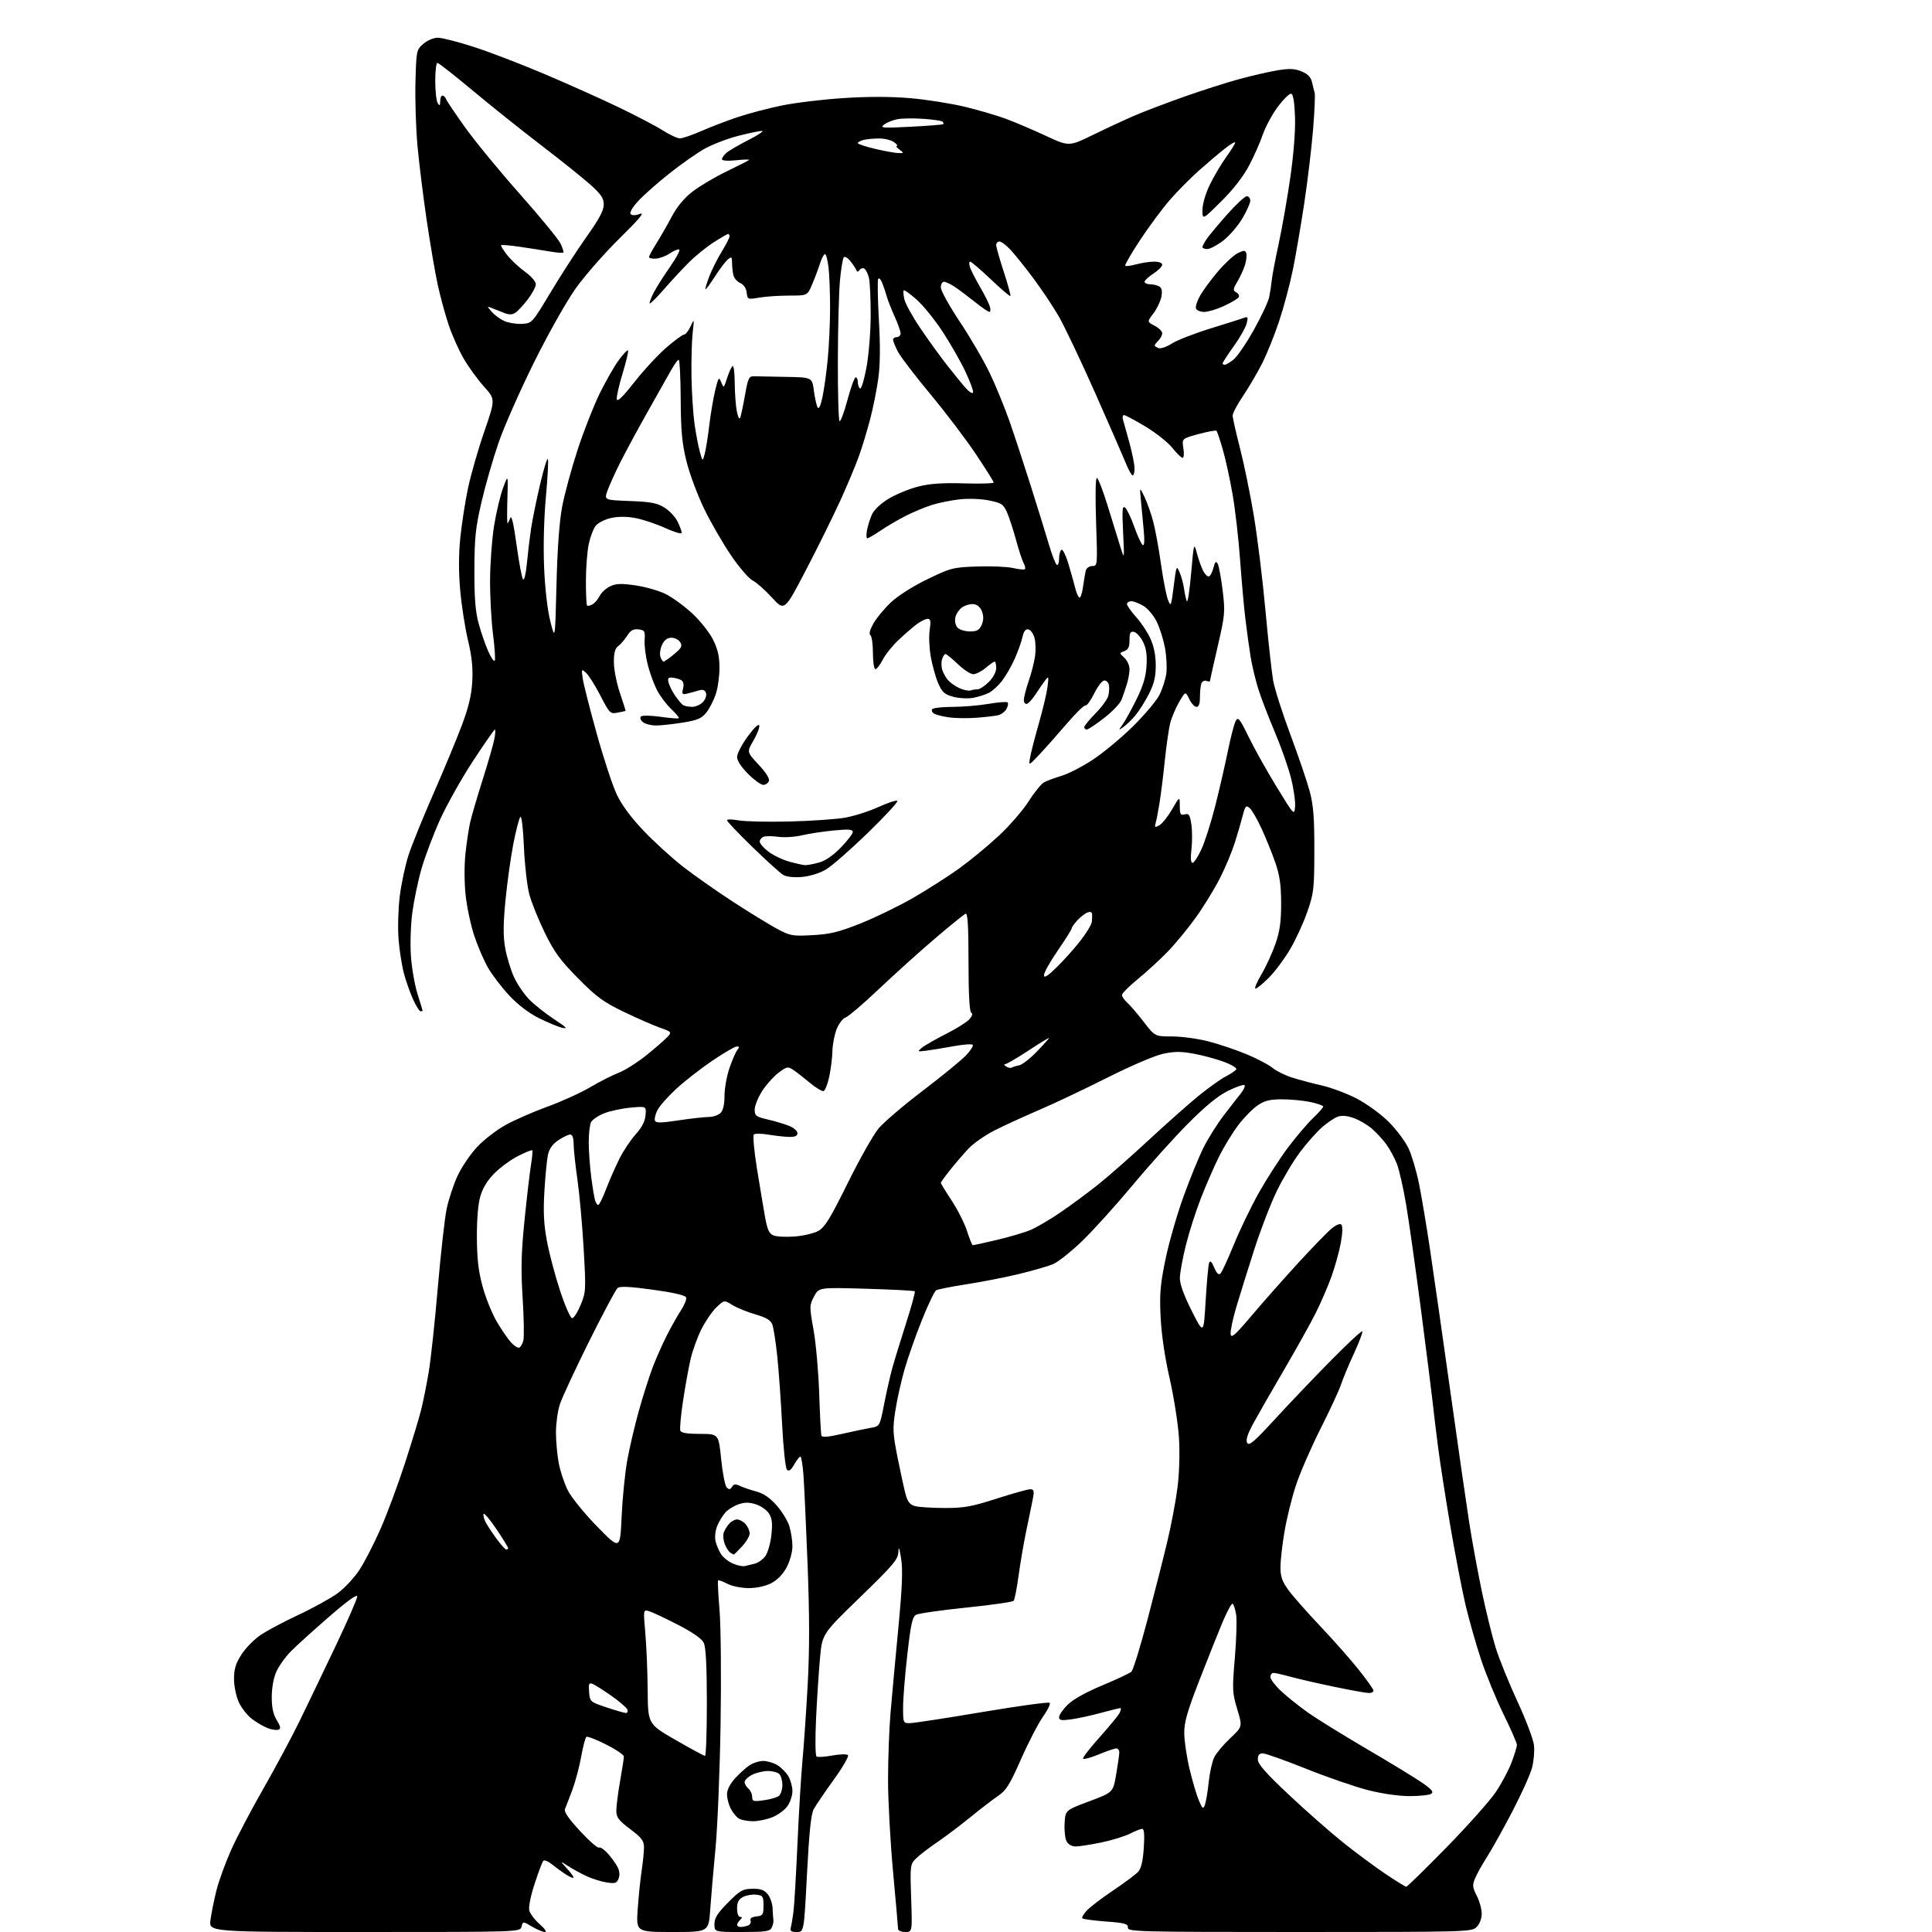 <?xml version="1.0" encoding="UTF-8" standalone="no"?>
<svg 
  version="1.1" 
  xmlns="http://www.w3.org/2000/svg" 
  xmlns:xlink="http://www.w3.org/1999/xlink" 
  xmlns:svg="http://www.w3.org/2000/svg"
  xmlns:rdf="http://www.w3.org/1999/02/22-rdf-syntax-ns#"
  xmlns:cc="http://creativecommons.org/ns#"
  xmlns:dc="http://purl.org/dc/elements/1.1/"
  viewBox="0 0 768 768"
  width="768"
  height="768"
>
<style>svg {background-color: white; }</style>"
<path stroke="none" fill="black" fill-rule="evenodd" d="M144.90,768.00C83.04,768.00 83.04,768.00 83.66,763.25C84.00,760.64 85.07,755.33 86.04,751.46C87.01,747.59 89.67,740.30 91.94,735.25C94.21,730.20 100.01,719.19 104.82,710.79C109.63,702.38 116.08,690.33 119.16,684.00C122.24,677.67 128.64,664.36 133.38,654.40C138.12,644.45 142.00,635.55 142.00,634.63C142.00,633.55 138.05,636.39 130.76,642.73C124.58,648.10 117.77,654.27 115.63,656.43C113.49,658.59 110.91,662.19 109.89,664.43C108.76,666.92 108.04,670.83 108.03,674.50C108.01,678.76 108.59,681.45 110.01,683.78C111.57,686.34 111.72,687.17 110.68,687.57C109.94,687.85 108.03,687.58 106.43,686.97C104.82,686.36 102.00,684.71 100.15,683.30C98.30,681.89 95.94,678.88 94.91,676.62C93.89,674.35 93.03,670.23 93.02,667.45C93.01,663.56 93.67,661.33 95.91,657.81C97.51,655.29 100.88,651.80 103.41,650.06C105.94,648.32 112.79,644.67 118.64,641.93C124.49,639.20 131.53,635.31 134.28,633.29C137.04,631.27 140.97,627.02 143.02,623.84C145.08,620.67 148.82,613.34 151.35,607.57C153.88,601.80 158.19,590.20 160.93,581.79C163.66,573.38 166.57,563.80 167.39,560.50C168.22,557.20 169.57,550.45 170.41,545.50C171.24,540.55 172.87,525.48 174.02,512.00C175.18,498.52 176.76,484.39 177.54,480.59C178.32,476.80 180.29,470.85 181.91,467.37C183.54,463.90 187.01,458.77 189.63,455.97C192.24,453.17 197.29,449.26 200.85,447.27C204.40,445.28 211.92,441.98 217.54,439.94C223.17,437.90 230.86,434.41 234.63,432.18C238.41,429.95 243.53,427.35 246.00,426.41C248.47,425.46 253.45,422.30 257.05,419.39C260.65,416.48 264.39,413.23 265.36,412.16C267.07,410.27 266.98,410.16 262.31,408.51C259.66,407.57 253.22,404.75 248.00,402.24C239.91,398.36 237.21,396.38 229.84,388.94C222.73,381.76 220.37,378.54 216.60,370.85C214.08,365.71 211.29,358.80 210.41,355.50C209.53,352.20 208.57,343.73 208.27,336.69C207.96,329.26 207.36,324.24 206.85,324.75C206.36,325.24 205.10,330.11 204.04,335.57C202.99,341.03 201.58,351.14 200.92,358.04C200.02,367.40 199.99,372.17 200.82,376.87C201.43,380.33 203.01,385.53 204.33,388.42C205.66,391.31 208.44,395.38 210.53,397.46C212.61,399.54 217.05,403.05 220.41,405.25C225.19,408.39 225.86,409.10 223.50,408.56C221.85,408.18 217.64,406.43 214.15,404.68C210.12,402.66 205.81,399.36 202.37,395.66C199.38,392.45 195.60,387.50 193.98,384.66C192.35,381.82 189.90,376.12 188.53,372.00C187.16,367.88 185.62,360.68 185.11,356.00C184.57,351.12 184.53,344.09 185.01,339.50C185.47,335.10 186.32,329.42 186.90,326.87C187.48,324.32 189.73,316.66 191.89,309.85C194.05,303.04 196.14,295.78 196.52,293.73C196.91,291.68 197.00,290.00 196.72,290.00C196.45,290.00 192.52,295.66 187.98,302.58C183.45,309.51 177.57,319.97 174.92,325.83C172.27,331.70 168.97,340.42 167.59,345.22C166.21,350.01 164.56,357.89 163.91,362.72C163.26,367.61 163.01,375.31 163.35,380.09C163.68,384.81 164.86,391.56 165.96,395.09C167.07,398.62 167.98,401.61 167.99,401.75C167.99,401.89 167.63,402.00 167.17,402.00C166.71,402.00 165.38,399.86 164.20,397.25C163.02,394.64 161.39,390.02 160.58,387.00C159.76,383.98 158.80,377.90 158.44,373.50C158.08,369.10 158.29,361.38 158.90,356.35C159.51,351.32 161.10,343.90 162.42,339.85C163.74,335.81 168.19,324.85 172.29,315.50C176.40,306.15 181.45,294.00 183.52,288.50C186.27,281.22 187.41,276.46 187.73,271.00C188.05,265.56 187.58,261.03 186.03,254.50C184.85,249.55 183.46,240.59 182.93,234.58C182.29,227.38 182.31,220.28 182.98,213.77C183.53,208.33 184.90,199.52 186.01,194.19C187.13,188.86 190.04,178.70 192.49,171.61C196.94,158.72 196.94,158.72 192.42,153.70C189.94,150.94 186.33,145.99 184.40,142.69C182.46,139.39 179.75,133.31 178.36,129.18C176.97,125.05 175.00,117.80 173.98,113.08C172.95,108.36 170.99,96.85 169.61,87.50C168.23,78.15 166.59,64.88 165.96,58.00C165.33,51.12 164.97,39.72 165.15,32.66C165.49,20.02 165.54,19.79 168.31,17.41C169.90,16.04 172.39,15.00 174.07,15.00C175.70,15.00 182.09,16.63 188.27,18.63C194.45,20.62 206.93,25.40 216.00,29.24C225.07,33.08 238.35,39.02 245.50,42.44C252.65,45.87 260.73,50.09 263.45,51.83C266.17,53.58 269.24,55.00 270.28,55.00C271.32,55.00 275.17,53.68 278.83,52.08C282.50,50.47 288.98,47.98 293.23,46.56C297.49,45.13 305.36,43.05 310.73,41.95C316.11,40.84 327.22,39.50 335.43,38.98C345.20,38.35 354.35,38.37 361.93,39.03C368.29,39.58 378.02,41.12 383.54,42.45C389.07,43.78 396.56,45.98 400.20,47.35C403.84,48.72 410.90,51.74 415.89,54.06C424.96,58.27 424.96,58.27 434.73,53.50C440.10,50.88 447.54,47.43 451.25,45.84C454.96,44.25 463.68,40.94 470.63,38.47C477.59,36.01 487.48,32.84 492.63,31.44C497.77,30.04 504.68,28.46 507.97,27.93C512.67,27.17 514.72,27.28 517.45,28.41C519.91,29.44 521.11,30.70 521.55,32.68C521.89,34.23 522.36,36.12 522.60,36.87C522.84,37.63 522.56,44.15 521.98,51.37C521.40,58.59 519.81,71.87 518.45,80.87C517.09,89.88 515.04,101.80 513.91,107.37C512.77,112.94 510.33,122.07 508.48,127.66C506.63,133.25 503.54,140.90 501.61,144.66C499.69,148.42 496.29,154.20 494.06,157.50C491.83,160.80 490.00,164.26 490.00,165.18C490.00,166.11 491.31,171.96 492.92,178.18C494.52,184.41 497.00,196.47 498.42,205.00C499.84,213.53 501.92,230.40 503.02,242.50C504.13,254.60 505.51,267.20 506.09,270.50C506.68,273.80 509.76,283.48 512.94,292.00C516.12,300.52 519.58,310.65 520.61,314.50C522.10,320.05 522.49,324.93 522.47,338.00C522.45,353.42 522.26,355.02 519.66,362.50C518.14,366.90 515.04,373.62 512.79,377.42C510.54,381.23 506.76,386.30 504.38,388.67C502.00,391.05 499.61,393.00 499.07,393.00C498.53,393.00 499.61,390.41 501.48,387.25C503.34,384.09 505.86,378.57 507.08,375.00C508.77,370.05 509.29,366.24 509.27,359.00C509.25,351.80 508.70,347.93 506.99,343.00C505.76,339.43 503.31,333.35 501.55,329.50C499.78,325.65 497.62,321.90 496.73,321.18C495.31,320.01 494.99,320.36 494.01,324.18C493.40,326.55 492.00,331.37 490.89,334.89C489.79,338.40 487.16,344.70 485.05,348.89C482.94,353.07 478.65,360.10 475.52,364.50C472.39,368.90 467.27,375.12 464.16,378.32C461.05,381.52 455.69,386.44 452.25,389.25C448.81,392.05 446.00,394.88 446.00,395.52C446.00,396.16 446.95,397.55 448.12,398.60C449.29,399.64 452.24,403.09 454.68,406.25C459.12,412.00 459.12,412.00 465.90,412.00C469.63,412.00 476.09,412.87 480.27,413.94C484.44,415.01 491.29,417.31 495.49,419.06C499.70,420.81 504.34,423.25 505.82,424.47C507.29,425.70 510.75,427.43 513.50,428.31C516.25,429.19 521.60,430.62 525.39,431.48C529.17,432.33 535.47,434.70 539.39,436.74C543.34,438.80 548.96,442.90 552.04,445.97C555.09,449.01 558.64,453.75 559.92,456.50C561.20,459.25 563.07,465.55 564.07,470.50C565.07,475.45 567.04,487.15 568.43,496.50C569.83,505.85 573.47,531.27 576.52,553.00C579.56,574.73 582.95,598.25 584.04,605.27C585.13,612.30 587.39,624.60 589.05,632.60C590.72,640.60 593.24,650.82 594.65,655.30C596.07,659.78 599.94,669.31 603.26,676.47C606.58,683.64 609.51,691.41 609.78,693.75C610.04,696.09 609.69,700.14 609.00,702.75C608.31,705.36 604.81,713.12 601.23,720.00C597.64,726.88 593.13,734.98 591.20,738.00C589.27,741.02 587.11,744.90 586.39,746.62C585.24,749.36 585.32,750.21 587.04,753.58C588.12,755.69 589.00,758.90 589.00,760.71C589.00,762.67 588.19,764.81 587.00,766.00C585.04,767.96 583.67,768.00 516.61,768.00C452.09,768.00 448.23,767.90 448.36,766.25C448.48,764.75 447.23,764.40 439.66,763.83C434.80,763.46 430.56,762.89 430.24,762.57C429.92,762.25 430.74,760.84 432.07,759.43C433.39,758.02 438.14,754.40 442.62,751.39C447.10,748.38 451.54,745.06 452.47,744.03C453.64,742.75 454.33,739.75 454.67,734.58C455.02,729.33 454.83,727.00 454.05,727.00C453.43,727.00 451.23,727.86 449.16,728.92C447.09,729.97 441.95,731.55 437.74,732.42C433.53,733.29 428.96,734.00 427.58,734.00C426.08,734.00 424.63,733.18 423.98,731.97C423.39,730.85 423.03,727.61 423.20,724.77C423.50,719.60 423.50,719.60 432.98,716.05C442.46,712.50 442.46,712.50 443.67,705.50C444.33,701.65 444.90,697.71 444.94,696.75C444.97,695.79 444.44,695.01 443.75,695.02C443.06,695.04 439.91,696.11 436.74,697.42C433.58,698.72 430.79,699.47 430.55,699.08C430.31,698.69 433.22,694.92 437.02,690.69C440.81,686.47 444.40,682.11 445.00,681.01C445.59,679.90 445.75,679.00 445.35,679.00C444.95,679.00 441.45,679.86 437.56,680.91C433.68,681.97 428.36,683.12 425.75,683.48C421.87,684.00 421.00,683.84 421.00,682.59C421.00,681.75 422.51,679.55 424.37,677.70C426.48,675.58 431.58,672.72 438.12,669.99C443.83,667.60 449.06,665.15 449.74,664.54C450.42,663.94 453.29,654.68 456.11,643.97C458.93,633.26 462.51,619.16 464.06,612.63C465.61,606.10 467.43,596.47 468.09,591.23C468.79,585.61 469.03,577.55 468.66,571.60C468.31,566.04 466.65,555.42 464.96,548.00C463.02,539.49 461.69,530.43 461.36,523.50C460.91,514.27 461.23,510.57 463.32,500.50C464.68,493.90 467.92,482.65 470.52,475.50C473.11,468.35 476.70,459.57 478.51,456.00C480.31,452.43 483.85,446.80 486.37,443.50C488.89,440.20 491.95,436.27 493.16,434.77C494.37,433.26 495.07,431.74 494.72,431.38C494.36,431.03 491.46,432.01 488.28,433.56C484.29,435.51 479.39,439.50 472.46,446.44C466.94,451.97 456.99,463.02 450.35,471.00C443.71,478.98 434.66,488.99 430.25,493.26C425.83,497.52 420.59,501.69 418.60,502.52C416.61,503.36 410.54,505.11 405.12,506.42C399.70,507.74 390.32,509.57 384.29,510.50C378.25,511.43 372.77,512.52 372.11,512.93C371.46,513.34 368.93,518.61 366.51,524.66C364.08,530.70 360.98,539.49 359.62,544.18C358.26,548.88 356.59,556.34 355.91,560.77C354.80,568.04 354.89,569.85 356.85,579.66C358.04,585.62 359.48,592.18 360.05,594.24C360.83,597.05 361.77,598.17 363.79,598.71C365.28,599.11 370.55,599.44 375.50,599.45C383.19,599.47 386.20,598.93 396.14,595.74C402.54,593.68 408.56,592.00 409.52,592.00C410.94,592.00 411.15,592.60 410.67,595.25C410.34,597.04 409.20,602.63 408.13,607.68C407.06,612.73 405.62,621.05 404.93,626.18C404.23,631.31 403.34,635.88 402.94,636.34C402.54,636.81 394.08,638.02 384.14,639.04C374.20,640.06 365.24,641.34 364.22,641.88C362.68,642.70 362.09,645.36 360.68,657.69C359.74,665.83 358.99,675.31 358.99,678.75C359.00,684.91 359.04,685.00 361.75,684.97C363.26,684.96 376.20,682.97 390.50,680.56C404.80,678.15 416.84,676.50 417.26,676.90C417.68,677.29 416.48,679.78 414.60,682.42C412.73,685.07 408.80,692.65 405.88,699.28C401.39,709.45 399.97,711.73 396.74,713.91C394.63,715.34 389.67,719.15 385.71,722.38C381.75,725.61 375.81,730.09 372.50,732.34C369.20,734.58 365.43,737.48 364.12,738.79C361.80,741.11 361.76,741.50 362.20,754.58C362.65,768.00 362.65,768.00 359.83,768.00C358.24,768.00 357.00,767.45 356.99,766.75C356.99,766.06 356.09,755.83 355.00,744.00C353.91,732.17 353.01,715.75 353.01,707.50C353.02,699.25 353.45,687.33 353.99,681.00C354.52,674.67 355.91,659.60 357.07,647.50C358.66,630.81 358.93,624.05 358.20,619.50C357.52,615.21 357.21,614.47 357.12,616.89C357.01,619.88 355.26,621.96 341.93,634.89C326.85,649.50 326.85,649.50 325.97,659.00C325.49,664.23 324.78,675.07 324.40,683.10C324.01,691.48 324.10,697.94 324.61,698.26C325.11,698.57 327.93,698.38 330.89,697.84C333.84,697.30 336.63,697.23 337.08,697.68C337.53,698.13 334.98,702.55 331.40,707.50C327.83,712.45 324.25,717.73 323.44,719.22C322.40,721.17 321.63,728.56 320.79,744.97C319.60,768.00 319.60,768.00 316.73,768.00C314.48,768.00 313.97,767.62 314.35,766.25C314.61,765.29 315.09,762.48 315.41,760.00C315.73,757.52 316.45,745.38 317.00,733.00C317.55,720.62 318.44,705.77 318.98,700.00C319.52,694.23 320.45,680.73 321.05,670.00C321.83,655.94 321.82,642.55 321.03,622.00C320.42,606.33 319.68,590.24 319.38,586.25C319.08,582.26 318.53,579.00 318.16,579.01C317.80,579.01 316.69,580.43 315.71,582.16C314.43,584.41 313.60,585.00 312.84,584.24C312.24,583.64 311.39,575.79 310.91,566.33C310.44,557.08 309.57,544.86 308.98,539.19C308.39,533.51 307.50,527.82 307.01,526.52C306.34,524.78 304.63,523.75 300.31,522.50C297.11,521.58 293.01,519.91 291.18,518.79C287.87,516.75 287.87,516.75 284.84,519.63C283.17,521.21 280.50,525.09 278.89,528.25C277.29,531.41 275.32,536.81 274.52,540.25C273.73,543.69 272.37,551.20 271.51,556.95C270.64,562.70 270.16,567.98 270.44,568.70C270.79,569.60 273.18,570.00 278.29,570.00C285.65,570.00 285.65,570.00 286.67,580.04C287.23,585.57 288.23,590.63 288.88,591.28C289.82,592.22 290.28,592.16 290.98,591.04C291.68,589.90 292.37,589.83 294.18,590.69C295.46,591.29 298.38,592.29 300.68,592.91C303.56,593.69 306.08,595.42 308.76,598.46C310.90,600.89 313.18,604.65 313.82,606.81C314.47,608.97 315.00,612.52 315.00,614.71C315.00,616.93 313.99,620.60 312.71,623.02C311.24,625.79 309.06,628.05 306.62,629.32C304.27,630.53 300.85,631.29 297.64,631.29C294.69,631.29 291.02,630.54 289.13,629.57C287.31,628.62 285.65,628.02 285.44,628.22C285.24,628.43 285.50,633.75 286.03,640.05C286.56,646.35 286.74,666.80 286.44,685.50C286.14,704.20 285.22,726.48 284.40,735.00C283.58,743.52 282.64,754.44 282.31,759.25C281.70,768.00 281.70,768.00 267.28,768.00C252.85,768.00 252.85,768.00 253.51,758.75C253.87,753.66 254.58,746.80 255.08,743.50C255.58,740.20 255.99,736.09 255.99,734.37C256.00,731.74 255.12,730.57 250.50,727.09C245.83,723.56 245.00,722.45 245.00,719.72C245.00,717.95 245.68,712.67 246.50,708.00C247.32,703.33 248.00,698.94 248.00,698.26C248.00,697.58 244.83,695.43 240.96,693.48C237.09,691.53 233.56,690.15 233.13,690.42C232.69,690.69 231.76,694.19 231.05,698.21C230.34,702.22 228.75,708.20 227.52,711.50C226.29,714.80 224.97,718.21 224.60,719.08C224.12,720.18 225.93,722.84 230.55,727.83C234.20,731.78 237.60,734.75 238.09,734.44C238.59,734.14 240.13,735.15 241.52,736.69C242.91,738.24 244.66,740.62 245.40,742.00C246.28,743.61 246.46,745.28 245.93,746.70C245.22,748.58 244.57,748.81 241.30,748.32C239.21,748.01 235.70,746.94 233.50,745.95C231.30,744.96 227.93,743.13 226.00,741.89C222.50,739.64 222.50,739.64 225.25,742.62C226.76,744.27 228.00,745.93 228.00,746.33C228.00,746.72 226.76,746.27 225.25,745.32C223.74,744.36 221.20,742.53 219.61,741.24C218.01,739.94 216.38,739.25 215.98,739.69C215.58,740.14 214.02,744.23 212.53,748.80C210.96,753.58 210.05,758.08 210.39,759.43C210.72,760.72 212.58,763.18 214.53,764.89C216.59,766.70 217.45,768.00 216.59,768.00C215.78,768.00 213.49,767.04 211.50,765.87C207.88,763.73 207.88,763.73 207.32,765.87C206.77,768.00 206.77,768.00 144.90,768.00zM294.96,768.00C284.00,768.00 284.00,768.00 284.00,764.87C284.00,762.42 285.17,760.55 289.39,756.31C294.21,751.45 295.23,750.87 299.08,750.82C302.37,750.77 303.81,751.28 305.19,752.99C306.19,754.22 307.06,756.75 307.12,758.61C307.19,760.47 307.34,762.56 307.44,763.25C307.55,763.94 307.25,765.29 306.78,766.25C306.05,767.76 304.42,768.00 294.96,768.00zM294.42,766.00C295.20,766.00 296.52,765.74 297.36,765.42C298.19,765.10 298.64,764.23 298.36,763.49C298.02,762.60 298.79,762.04 300.67,761.82C303.25,761.53 303.50,761.15 303.50,757.50C303.50,753.82 303.26,753.47 300.59,753.17C298.99,752.99 296.62,753.40 295.34,754.09C293.61,755.01 293.00,756.20 293.00,758.67C293.00,760.59 293.51,762.00 294.20,762.00C295.13,762.00 295.13,762.27 294.20,763.20C293.54,763.86 293.00,764.76 293.00,765.20C293.00,765.64 293.64,766.00 294.42,766.00zM559.02,750.00C559.40,750.00 566.65,742.91 575.12,734.25C583.59,725.59 592.40,715.68 594.69,712.24C596.99,708.79 599.80,703.49 600.93,700.45C602.07,697.41 603.00,694.33 603.00,693.61C603.00,692.89 600.60,687.39 597.66,681.40C594.72,675.40 590.68,665.55 588.68,659.50C586.68,653.45 583.92,643.71 582.54,637.86C581.17,632.01 578.48,618.06 576.57,606.86C574.66,595.66 572.43,581.33 571.62,575.00C570.81,568.67 569.86,560.80 569.51,557.50C569.16,554.20 567.09,537.77 564.91,521.00C562.72,504.23 560.04,485.18 558.93,478.68C557.83,472.18 556.19,464.98 555.30,462.68C554.40,460.38 552.54,456.93 551.16,455.00C549.78,453.07 547.14,450.20 545.29,448.62C543.44,447.04 540.16,445.13 537.99,444.39C535.33,443.47 533.27,443.33 531.64,443.95C530.31,444.45 527.54,446.35 525.48,448.15C523.42,449.96 519.54,454.33 516.87,457.87C514.19,461.40 510.01,468.40 507.57,473.41C505.13,478.42 501.12,488.82 498.65,496.51C496.18,504.21 492.97,514.48 491.52,519.34C490.07,524.20 489.02,529.15 489.19,530.34C489.44,532.11 490.95,530.78 497.50,523.03C501.90,517.82 510.12,508.52 515.77,502.36C521.41,496.19 527.44,489.97 529.16,488.52C531.07,486.91 532.65,486.25 533.21,486.81C533.78,487.38 533.70,490.16 533.00,493.99C532.38,497.44 530.71,503.46 529.31,507.38C527.90,511.29 525.06,517.88 522.99,522.00C520.92,526.12 515.27,536.25 510.44,544.50C505.61,552.75 500.13,562.31 498.27,565.73C495.86,570.16 495.14,572.43 495.78,573.58C496.52,574.88 498.63,573.06 507.09,563.84C512.82,557.61 522.80,547.15 529.27,540.60C535.74,534.06 541.26,528.93 541.54,529.21C541.82,529.48 540.30,533.49 538.18,538.11C536.05,542.73 533.73,548.31 533.02,550.51C532.30,552.70 528.65,560.58 524.90,568.00C521.15,575.42 516.76,585.55 515.13,590.50C513.50,595.45 511.46,603.74 510.59,608.93C509.71,614.11 509.00,620.46 509.00,623.03C509.00,626.68 509.69,628.65 512.13,632.02C513.85,634.40 519.56,640.88 524.81,646.42C530.06,651.96 536.98,659.79 540.18,663.82C543.38,667.84 546.00,671.55 546.00,672.07C546.00,672.58 545.16,673.00 544.14,673.00C543.11,673.00 536.93,671.89 530.39,670.53C523.85,669.17 516.02,667.37 513.00,666.54C509.98,665.71 506.94,665.02 506.25,665.01C505.56,665.01 505.00,665.73 505.00,666.62C505.00,667.51 506.86,669.98 509.13,672.12C511.39,674.26 516.14,678.06 519.66,680.58C523.19,683.10 533.90,689.73 543.46,695.33C553.02,700.92 562.98,707.00 565.58,708.84C569.23,711.41 569.99,712.39 568.91,713.08C568.13,713.57 564.30,713.98 560.38,713.98C556.12,713.99 549.48,713.04 543.87,711.62C538.71,710.31 527.62,706.49 519.22,703.12C510.82,699.75 503.06,697.00 501.97,697.00C500.55,697.00 500.00,697.68 500.00,699.42C500.00,701.23 503.15,704.80 512.36,713.46C519.15,719.85 528.85,728.38 533.90,732.42C538.95,736.46 546.52,742.06 550.70,744.88C554.89,747.70 558.63,750.00 559.02,750.00zM299.23,723.97C297.18,723.95 294.71,723.48 293.75,722.92C292.79,722.36 291.32,720.60 290.50,719.00C289.67,717.40 289.00,714.83 289.00,713.27C289.00,711.50 290.18,709.15 292.15,706.97C293.88,705.06 296.47,702.72 297.90,701.76C299.33,700.80 301.78,700.01 303.35,700.01C304.91,700.00 307.44,700.74 308.96,701.64C310.48,702.54 312.46,704.52 313.36,706.04C314.26,707.56 315.00,710.24 315.00,712.00C315.00,713.76 314.11,716.45 313.01,717.98C311.92,719.52 309.21,721.50 306.99,722.39C304.77,723.27 301.28,723.99 299.23,723.97zM478.96,717.50C479.38,716.40 480.06,712.35 480.47,708.50C480.88,704.65 481.88,700.15 482.70,698.50C483.53,696.85 486.39,693.45 489.06,690.94C493.92,686.38 493.92,686.38 491.83,679.44C489.86,672.92 489.80,671.68 490.87,659.00C491.50,651.58 491.73,643.80 491.37,641.73C491.02,639.65 490.40,637.75 489.99,637.50C489.59,637.25 487.80,640.52 486.01,644.77C484.23,649.02 480.06,659.48 476.74,668.00C471.92,680.41 470.73,684.60 470.76,689.00C470.78,692.02 471.73,698.42 472.87,703.22C474.02,708.02 475.68,713.64 476.57,715.72C478.00,719.05 478.28,719.26 478.96,717.50zM303.65,715.63C306.21,715.28 308.91,714.49 309.65,713.88C310.39,713.26 311.00,711.33 311.00,709.58C311.00,707.83 310.46,705.86 309.80,705.20C309.14,704.54 307.09,704.00 305.25,704.00C303.41,704.00 300.57,704.69 298.95,705.53C297.33,706.36 296.00,707.66 296.00,708.40C296.00,709.15 296.68,710.32 297.50,711.00C298.32,711.68 299.00,713.15 299.00,714.26C299.00,716.08 299.45,716.21 303.65,715.63zM280.25,697.98C280.66,697.99 280.99,688.44 280.99,676.75C280.97,661.90 280.60,654.75 279.73,653.00C278.94,651.39 275.28,648.85 269.50,645.87C264.55,643.32 259.42,640.91 258.10,640.50C255.70,639.77 255.70,639.77 256.52,649.13C256.98,654.29 257.40,664.54 257.46,671.92C257.57,685.34 257.57,685.34 268.53,691.65C274.56,695.13 279.84,697.97 280.25,697.98zM248.72,680.93C249.39,680.97 249.69,680.37 249.40,679.60C249.10,678.82 246.24,676.35 243.03,674.10C239.83,671.86 236.45,669.73 235.53,669.37C234.12,668.83 233.91,669.33 234.18,672.62C234.49,676.44 234.61,676.54 241.00,678.68C244.57,679.87 248.05,680.89 248.72,680.93zM296.00,622.55C296.82,622.35 298.62,621.92 300.00,621.59C301.38,621.26 303.29,619.89 304.26,618.55C305.23,617.20 306.30,613.39 306.65,610.08C307.13,605.45 306.91,603.51 305.67,601.63C304.79,600.28 302.48,598.65 300.54,598.01C297.91,597.15 296.13,597.13 293.65,597.95C291.80,598.56 289.40,600.06 288.31,601.28C287.22,602.50 285.75,604.95 285.05,606.73C284.33,608.56 284.07,611.16 284.45,612.73C284.83,614.25 285.81,616.55 286.64,617.83C287.47,619.11 289.58,620.78 291.33,621.53C293.07,622.29 295.18,622.74 296.00,622.55zM291.70,617.98C291.59,617.98 290.97,617.63 290.31,617.21C289.66,616.80 288.66,615.23 288.09,613.74C287.52,612.24 287.34,610.23 287.68,609.26C288.02,608.29 288.98,606.71 289.81,605.75C290.63,604.79 292.07,604.00 293.00,604.00C293.93,604.00 295.43,604.82 296.35,605.83C297.26,606.83 298.00,608.52 298.00,609.58C297.99,610.64 296.62,612.96 294.94,614.75C293.27,616.54 291.81,617.99 291.70,617.98zM201.25,615.96C201.66,615.98 202.00,615.73 202.00,615.41C202.00,615.08 199.88,611.65 197.29,607.79C194.70,603.93 192.42,601.24 192.22,601.83C192.03,602.41 192.42,603.93 193.10,605.19C193.77,606.46 195.72,609.39 197.41,611.71C199.11,614.03 200.84,615.94 201.25,615.96zM247.11,602.82C247.44,595.50 248.45,585.41 249.36,580.42C250.26,575.42 252.34,566.59 253.96,560.79C255.59,554.99 258.01,547.37 259.33,543.86C260.65,540.35 263.19,534.59 264.97,531.05C266.75,527.52 269.34,522.93 270.72,520.84C272.10,518.76 273.01,516.46 272.73,515.74C272.41,514.89 267.72,513.81 259.51,512.68C250.40,511.42 246.43,511.23 245.50,512.00C244.79,512.59 239.69,522.16 234.15,533.28C228.62,544.40 223.39,555.65 222.54,558.28C221.69,560.92 221.00,565.90 221.00,569.35C221.00,572.81 221.49,578.28 222.09,581.53C222.69,584.77 224.32,589.69 225.72,592.46C227.13,595.25 232.33,601.66 237.38,606.82C246.50,616.15 246.50,616.15 247.11,602.82zM334.68,570.00C338.98,569.03 344.13,567.94 346.12,567.59C349.73,566.96 349.73,566.96 351.44,558.23C352.38,553.43 353.83,547.02 354.66,544.00C355.49,540.98 357.96,532.94 360.14,526.13C362.32,519.33 363.90,513.56 363.64,513.31C363.39,513.06 354.70,512.60 344.34,512.30C325.50,511.75 325.50,511.75 323.59,515.38C321.74,518.90 321.73,519.31 323.39,528.62C324.34,533.90 325.35,545.26 325.64,553.86C325.93,562.46 326.32,570.01 326.51,570.64C326.76,571.46 329.06,571.28 334.68,570.00zM206.39,535.70C206.94,535.52 207.68,534.27 208.03,532.93C208.39,531.60 208.26,523.98 207.76,516.00C207.03,504.49 207.19,498.11 208.51,485.02C209.43,475.95 210.58,466.08 211.07,463.08C211.56,460.08 211.79,457.45 211.58,457.24C211.37,457.04 208.86,458.05 206.01,459.49C203.16,460.94 198.93,464.02 196.60,466.34C193.78,469.17 191.90,472.21 190.94,475.53C190.03,478.67 189.53,484.74 189.57,492.00C189.63,500.73 190.20,505.48 191.93,511.73C193.18,516.26 195.77,522.56 197.68,525.73C199.58,528.90 202.10,532.52 203.26,533.77C204.43,535.02 205.84,535.89 206.39,535.70zM479.27,517.00C479.71,509.57 480.33,502.82 480.65,502.00C481.07,500.94 481.67,501.50 482.68,503.89C483.68,506.25 484.44,506.96 485.17,506.23C485.74,505.66 488.13,500.48 490.48,494.72C492.82,488.97 497.29,479.72 500.40,474.17C503.52,468.63 508.69,460.58 511.90,456.29C515.11,452.01 519.60,446.72 521.87,444.55C524.14,442.37 526.00,440.27 526.00,439.88C526.00,439.49 523.73,438.68 520.95,438.08C518.17,437.49 513.10,437.00 509.68,437.00C504.77,437.00 502.72,437.50 499.93,439.40C497.99,440.72 494.55,444.21 492.31,447.15C490.06,450.09 486.63,455.68 484.69,459.56C482.75,463.45 479.50,470.87 477.47,476.06C475.43,481.25 472.70,489.77 471.40,495.00C470.09,500.23 469.02,506.13 469.01,508.11C469.00,510.45 470.67,515.04 473.74,521.11C478.47,530.50 478.47,530.50 479.27,517.00zM227.44,524.00C228.09,524.00 229.61,521.63 230.81,518.74C232.91,513.67 232.96,512.84 232.02,496.49C231.49,487.14 230.37,474.77 229.55,469.00C228.72,463.23 228.03,456.81 228.02,454.75C228.01,452.28 227.54,451.00 226.65,451.00C225.90,451.00 223.78,452.02 221.94,453.26C219.67,454.79 218.33,456.66 217.82,459.01C217.40,460.93 216.77,467.45 216.41,473.50C215.91,481.86 216.16,486.66 217.44,493.50C218.37,498.45 220.73,507.34 222.69,513.25C224.64,519.16 226.78,524.00 227.44,524.00zM386.72,495.00C387.01,495.00 391.36,494.04 396.37,492.86C401.39,491.68 407.40,489.90 409.73,488.90C412.05,487.91 417.23,484.87 421.23,482.16C425.23,479.45 431.92,474.52 436.11,471.21C440.29,467.90 449.45,459.86 456.47,453.34C463.49,446.83 472.44,438.88 476.37,435.68C480.29,432.48 485.16,429.00 487.18,427.94C489.21,426.89 491.13,425.61 491.44,425.09C491.76,424.57 489.57,423.23 486.57,422.11C483.57,420.99 478.18,419.53 474.59,418.87C469.45,417.92 466.84,417.93 462.28,418.91C459.04,419.61 449.27,423.80 440.00,428.47C430.93,433.04 418.70,438.83 412.84,441.33C406.97,443.84 399.09,447.45 395.34,449.36C391.58,451.26 386.89,454.55 384.92,456.66C382.94,458.77 379.68,462.57 377.67,465.10C375.65,467.63 374.00,469.93 374.00,470.20C374.00,470.48 375.96,473.69 378.36,477.34C380.76,480.99 383.50,486.46 384.45,489.49C385.41,492.52 386.43,495.00 386.72,495.00zM315.86,491.53C319.36,491.27 323.63,490.25 325.36,489.28C327.90,487.84 330.12,484.21 337.00,470.27C341.68,460.79 347.20,451.01 349.28,448.54C351.36,446.07 359.23,439.35 366.78,433.61C374.32,427.87 382.04,421.56 383.93,419.60C385.82,417.64 387.04,415.71 386.65,415.32C386.26,414.92 382.69,415.20 378.72,415.94C374.75,416.67 369.93,417.46 368.00,417.69C364.63,418.09 364.57,418.04 366.50,416.47C367.60,415.57 371.88,413.12 376.00,411.03C380.12,408.94 384.32,406.32 385.32,405.21C386.50,403.90 386.76,402.97 386.07,402.54C385.37,402.11 385.00,395.09 385.00,382.36C385.00,368.52 384.68,362.94 383.89,363.20C383.28,363.41 377.80,367.83 371.71,373.04C365.61,378.24 355.56,387.30 349.37,393.16C343.18,399.03 337.23,404.11 336.15,404.45C335.07,404.80 333.47,406.87 332.59,409.06C331.72,411.25 330.96,415.17 330.90,417.77C330.85,420.37 330.29,424.94 329.65,427.93C329.02,430.91 328.00,433.51 327.39,433.71C326.78,433.91 324.30,432.42 321.89,430.40C319.48,428.38 316.49,426.06 315.25,425.25C313.17,423.88 312.71,423.98 309.39,426.51C307.41,428.03 304.49,431.32 302.89,433.83C301.30,436.34 300.00,439.61 300.00,441.10C300.00,443.54 300.51,443.92 305.25,445.03C308.14,445.70 311.96,446.85 313.75,447.58C315.54,448.30 317.00,449.60 317.00,450.45C317.00,451.54 316.05,451.98 313.75,451.94C311.96,451.91 308.25,451.50 305.50,451.04C302.75,450.57 300.13,450.55 299.67,450.98C299.21,451.41 299.77,457.55 300.92,464.63C302.06,471.71 303.51,480.35 304.13,483.83C305.00,488.69 305.75,490.37 307.38,491.08C308.55,491.59 312.36,491.79 315.86,491.53zM237.82,479.00C238.20,479.00 239.59,476.19 240.90,472.75C242.22,469.31 244.59,463.90 246.18,460.72C247.76,457.54 250.68,453.14 252.67,450.94C255.12,448.23 256.39,445.78 256.61,443.33C256.93,439.72 256.93,439.72 250.61,440.31C247.14,440.63 242.42,441.65 240.12,442.57C237.82,443.49 235.50,445.06 234.97,446.05C234.44,447.05 234.01,450.71 234.03,454.18C234.05,457.66 234.50,463.86 235.03,467.96C235.56,472.06 236.25,476.22 236.57,477.21C236.88,478.19 237.44,479.00 237.82,479.00zM269.66,445.37C274.52,444.64 279.93,444.03 281.68,444.02C283.43,444.01 285.56,443.29 286.43,442.43C287.46,441.40 288.00,439.04 288.00,435.59C288.00,432.69 288.90,427.70 289.99,424.52C291.09,421.33 292.50,418.11 293.12,417.36C293.97,416.33 293.92,416.00 292.87,416.00C292.12,415.99 287.71,418.56 283.08,421.70C278.46,424.84 272.02,429.87 268.78,432.87C265.54,435.87 262.20,439.64 261.37,441.25C260.54,442.86 260.07,444.75 260.34,445.44C260.73,446.45 262.57,446.44 269.66,445.37zM402.20,424.38C402.64,424.11 403.97,423.70 405.15,423.47C406.34,423.24 409.49,420.79 412.16,418.03C414.82,415.27 417.00,412.83 417.00,412.62C417.00,412.41 413.32,414.66 408.82,417.62C404.32,420.58 400.16,423.01 399.57,423.02C398.98,423.02 399.15,423.44 399.95,423.95C400.75,424.45 401.76,424.65 402.20,424.38zM420.09,384.46C422.89,381.73 427.12,377.00 429.49,373.95C431.87,370.90 433.90,367.53 434.02,366.45C434.13,365.38 434.18,363.95 434.12,363.28C434.05,362.55 433.31,362.33 432.27,362.73C431.32,363.09 429.52,364.49 428.27,365.84C427.02,367.19 426.00,368.64 426.00,369.07C426.00,369.49 423.52,373.43 420.50,377.82C417.48,382.22 415.00,386.62 415.00,387.62C415.00,388.95 416.34,388.12 420.09,384.46zM323.01,371.74C330.02,371.36 333.41,370.53 342.24,367.01C348.13,364.66 357.57,360.06 363.22,356.78C368.88,353.50 377.00,348.30 381.28,345.23C385.56,342.15 392.61,336.34 396.95,332.31C401.28,328.28 406.66,322.08 408.91,318.53C411.15,314.98 413.92,311.58 415.07,310.96C416.22,310.35 419.31,309.20 421.95,308.42C424.59,307.64 430.13,304.79 434.27,302.09C438.40,299.39 445.60,293.43 450.27,288.84C454.93,284.25 459.71,278.59 460.89,276.25C462.07,273.92 463.30,270.09 463.62,267.75C463.94,265.41 463.70,260.83 463.10,257.57C462.49,254.30 461.04,249.64 459.86,247.22C458.69,244.79 456.33,241.95 454.61,240.91C452.90,239.86 450.71,239.01 449.75,239.00C448.79,239.00 448.00,239.51 448.00,240.13C448.00,240.75 449.63,243.06 451.61,245.26C453.60,247.46 456.17,251.34 457.32,253.88C458.69,256.91 459.42,260.57 459.43,264.50C459.43,269.08 458.79,271.77 456.69,275.89C455.18,278.86 452.77,282.68 451.33,284.39C449.89,286.10 447.77,288.16 446.61,288.97C444.52,290.43 444.51,290.42 446.28,287.97C447.26,286.61 449.72,282.14 451.75,278.03C454.48,272.50 455.52,268.99 455.77,264.53C456.02,260.16 455.61,257.54 454.30,255.00C453.31,253.08 451.71,251.36 450.75,251.18C449.35,250.92 449.00,251.57 449.00,254.46C449.00,257.18 448.50,258.25 446.94,258.83C444.89,259.59 444.89,259.59 446.94,261.45C448.07,262.47 449.00,264.52 449.00,266.01C449.00,267.49 448.51,270.23 447.91,272.10C447.32,273.97 446.38,276.69 445.83,278.15C445.29,279.61 442.17,282.87 438.92,285.40C435.66,287.93 432.55,290.00 432.00,290.00C431.45,290.00 431.00,289.58 431.00,289.06C431.00,288.54 433.01,286.07 435.48,283.58C437.94,281.08 440.23,277.94 440.56,276.60C440.90,275.26 441.02,273.34 440.82,272.33C440.63,271.32 439.80,270.50 438.99,270.50C438.17,270.50 436.38,272.80 435.00,275.61C433.62,278.42 432.05,280.59 431.50,280.43C430.95,280.27 427.57,283.56 424.00,287.74C420.43,291.92 415.56,297.40 413.19,299.92C408.87,304.50 408.87,304.50 409.50,301.00C409.84,299.07 411.41,293.00 412.98,287.50C414.56,282.00 416.10,275.48 416.41,273.00C416.93,268.81 416.87,268.64 415.44,270.50C414.60,271.60 412.92,274.04 411.71,275.92C410.49,277.81 408.94,279.53 408.25,279.76C407.54,279.99 407.00,279.33 407.00,278.24C407.00,277.18 407.87,273.78 408.93,270.69C410.00,267.60 411.13,263.15 411.46,260.79C411.79,258.43 411.68,255.15 411.21,253.50C410.74,251.85 409.64,250.36 408.77,250.19C407.68,249.98 406.96,250.93 406.46,253.19C406.07,255.01 404.70,258.86 403.43,261.74C402.16,264.62 399.90,268.58 398.40,270.55C396.90,272.51 394.51,274.71 393.09,275.43C391.66,276.14 388.82,277.04 386.76,277.41C384.71,277.78 381.19,277.59 378.93,276.98C375.49,276.06 374.54,275.20 372.99,271.69C371.98,269.39 370.65,264.66 370.02,261.20C369.40,257.73 369.19,252.89 369.56,250.45C370.09,246.89 369.93,246.00 368.75,246.00C367.94,246.00 365.97,246.97 364.38,248.16C362.80,249.35 359.55,252.17 357.17,254.41C354.78,256.66 351.96,260.19 350.90,262.25C349.83,264.31 348.52,266.00 347.98,266.00C347.44,266.00 347.00,263.10 347.00,259.56C347.00,256.02 346.54,252.83 345.98,252.49C345.34,252.09 345.80,250.35 347.20,247.85C348.44,245.65 351.60,241.84 354.23,239.38C357.01,236.78 363.07,232.94 368.71,230.22C377.96,225.75 378.85,225.52 388.45,225.18C393.98,224.99 400.39,225.27 402.70,225.80C405.01,226.33 407.13,226.53 407.42,226.25C407.70,225.97 407.45,224.85 406.87,223.76C406.29,222.67 404.94,218.57 403.89,214.64C402.83,210.71 401.23,205.83 400.35,203.79C398.89,200.45 398.20,199.98 393.28,198.96C390.18,198.31 385.18,198.11 381.67,198.48C378.27,198.84 373.25,199.84 370.50,200.71C367.75,201.57 363.02,203.54 360.00,205.08C356.98,206.63 352.48,209.26 350.00,210.94C347.52,212.62 345.17,213.99 344.77,214.00C344.38,214.00 344.32,212.54 344.65,210.75C344.98,208.96 345.88,206.13 346.65,204.45C347.47,202.64 350.17,200.11 353.27,198.24C356.15,196.50 361.39,194.34 364.92,193.44C369.61,192.24 374.51,191.89 383.17,192.15C389.67,192.34 395.00,192.19 395.00,191.80C395.00,191.42 391.80,186.32 387.88,180.46C383.97,174.61 375.84,163.90 369.82,156.66C363.79,149.42 357.99,141.83 356.93,139.79C355.87,137.75 355.00,135.61 355.00,135.04C355.00,134.47 355.68,134.00 356.50,134.00C357.32,134.00 358.00,133.34 358.00,132.53C358.00,131.72 356.93,128.68 355.62,125.78C354.31,122.88 352.93,119.38 352.55,118.00C352.17,116.62 351.38,114.23 350.78,112.68C350.19,111.13 349.43,110.30 349.10,110.84C348.77,111.38 348.89,118.72 349.37,127.16C349.97,137.67 349.89,145.04 349.12,150.57C348.50,155.01 347.06,162.21 345.92,166.56C344.78,170.91 342.82,177.40 341.56,180.98C340.31,184.57 336.91,192.68 334.03,199.00C331.14,205.32 324.97,217.81 320.31,226.74C311.84,242.99 311.84,242.99 306.83,237.51C304.08,234.49 300.64,231.46 299.20,230.76C297.76,230.07 293.96,225.68 290.75,221.00C287.54,216.32 282.72,208.00 280.03,202.50C277.35,197.00 274.14,188.45 272.92,183.50C271.11,176.23 270.67,171.47 270.59,158.75C270.54,150.09 270.18,143.00 269.79,143.00C269.40,143.00 268.02,144.91 266.71,147.25C265.40,149.59 261.16,157.12 257.28,164.00C253.40,170.88 248.55,179.86 246.49,183.96C244.44,188.06 242.18,193.08 241.46,195.10C240.17,198.78 240.17,198.78 250.34,199.16C258.72,199.47 261.15,199.93 264.15,201.78C266.15,203.02 268.51,205.55 269.39,207.42C270.28,209.28 271.00,211.27 271.00,211.84C271.00,212.41 268.03,211.53 264.41,209.89C260.79,208.24 255.44,206.46 252.52,205.92C249.06,205.28 245.71,205.28 242.86,205.92C240.46,206.46 237.75,207.83 236.83,208.96C235.91,210.10 234.66,213.36 234.05,216.21C233.44,219.07 232.92,225.64 232.91,230.81C232.89,235.98 233.10,240.43 233.37,240.70C233.63,240.97 234.59,240.77 235.50,240.26C236.41,239.75 237.69,238.25 238.35,236.92C239.02,235.59 240.89,233.86 242.51,233.08C244.88,231.95 246.88,231.87 252.60,232.70C256.52,233.26 261.90,234.80 264.56,236.11C267.21,237.43 271.97,240.88 275.13,243.80C278.29,246.71 282.02,251.41 283.43,254.24C285.35,258.09 286.00,260.95 286.00,265.52C286.00,268.89 285.32,273.64 284.49,276.07C283.66,278.51 281.97,281.76 280.74,283.29C278.91,285.58 277.22,286.30 271.50,287.23C267.65,287.85 262.86,288.38 260.85,288.39C258.84,288.40 256.46,287.80 255.56,287.05C254.64,286.28 254.29,285.31 254.78,284.82C255.26,284.34 258.66,284.39 262.53,284.93C266.32,285.47 269.61,285.73 269.83,285.50C270.06,285.28 268.67,283.61 266.76,281.80C264.85,279.98 262.31,276.59 261.12,274.25C259.93,271.91 258.29,267.40 257.48,264.23C256.67,261.06 256.12,256.68 256.25,254.49C256.48,250.83 256.28,250.47 253.81,250.19C251.77,249.95 250.69,250.56 249.33,252.69C248.34,254.24 246.74,256.09 245.77,256.81C244.46,257.77 244.01,259.48 244.03,263.31C244.04,266.16 245.13,271.65 246.44,275.50C247.75,279.35 248.75,282.55 248.66,282.61C248.57,282.66 247.14,282.97 245.48,283.29C242.57,283.84 242.31,283.58 238.69,276.55C236.62,272.54 234.07,268.47 233.01,267.51C231.14,265.82 231.10,265.87 231.63,269.64C231.92,271.76 234.42,281.60 237.17,291.50C239.92,301.40 243.53,312.37 245.20,315.88C247.17,320.03 250.89,325.05 255.86,330.26C260.06,334.66 267.10,341.08 271.50,344.51C275.90,347.94 284.90,354.26 291.50,358.55C298.10,362.83 305.98,367.66 309.00,369.28C314.14,372.01 315.06,372.18 323.01,371.74zM318.80,348.60C315.50,348.88 312.69,348.57 311.34,347.78C310.15,347.08 304.64,342.09 299.09,336.70C293.54,331.31 289.00,326.53 289.00,326.08C289.00,325.63 291.02,325.64 293.49,326.10C295.95,326.56 305.07,326.77 313.74,326.56C322.41,326.35 332.43,325.66 336.00,325.03C339.57,324.39 345.54,322.48 349.26,320.78C352.98,319.08 356.33,318.00 356.70,318.37C357.07,318.74 351.78,324.48 344.94,331.12C338.10,337.75 330.61,344.30 328.30,345.66C325.81,347.12 321.93,348.32 318.80,348.60zM320.00,343.91C320.82,343.95 323.30,343.50 325.50,342.89C328.10,342.18 331.16,340.09 334.25,336.90C336.86,334.21 339.00,331.42 339.00,330.71C339.00,329.69 337.34,329.56 331.37,330.13C327.17,330.54 321.50,331.40 318.77,332.05C316.04,332.71 311.84,332.98 309.43,332.65C307.02,332.31 304.36,332.31 303.52,332.63C302.69,332.95 302.00,333.82 302.00,334.56C302.00,335.29 303.56,337.09 305.47,338.55C307.38,340.00 311.09,341.78 313.72,342.51C316.35,343.23 319.18,343.86 320.00,343.91zM474.05,343.00C474.63,343.00 476.24,340.54 477.62,337.52C479.00,334.51 481.45,326.79 483.08,320.36C484.70,313.93 486.95,304.17 488.07,298.67C489.19,293.17 490.59,287.76 491.19,286.64C492.16,284.83 492.73,285.51 496.42,293.05C498.69,297.70 503.69,306.62 507.53,312.89C514.43,324.16 514.50,324.24 514.81,320.60C514.98,318.58 514.25,313.46 513.17,309.22C512.10,304.97 509.21,296.77 506.76,291.00C504.30,285.23 501.36,277.57 500.23,274.00C499.10,270.43 497.70,264.57 497.12,261.00C496.55,257.43 495.62,250.68 495.05,246.00C494.49,241.32 493.55,230.75 492.95,222.50C492.36,214.25 491.02,202.55 489.97,196.50C488.92,190.45 487.16,182.40 486.06,178.62C484.96,174.83 483.84,171.51 483.58,171.24C483.31,170.97 480.10,171.56 476.44,172.55C469.80,174.35 469.80,174.35 470.41,178.18C470.75,180.30 470.61,182.00 470.10,182.00C469.59,182.00 467.77,180.23 466.05,178.06C464.34,175.90 459.52,172.07 455.34,169.56C451.16,167.05 447.32,165.00 446.81,165.00C446.29,165.00 446.10,165.79 446.39,166.75C446.68,167.71 447.83,171.87 448.96,175.98C450.08,180.09 451.00,184.71 451.00,186.23C451.00,187.75 450.66,189.00 450.25,189.00C449.84,188.99 448.64,186.86 447.59,184.25C446.53,181.64 441.00,168.97 435.30,156.11C429.59,143.24 423.06,129.52 420.79,125.61C418.52,121.70 413.97,114.90 410.68,110.50C407.39,106.10 403.33,101.04 401.65,99.25C399.98,97.46 398.02,96.00 397.30,96.00C396.59,96.00 396.00,96.63 396.00,97.41C396.00,98.19 397.36,102.98 399.02,108.06C400.68,113.14 401.86,117.47 401.65,117.68C401.44,117.90 397.94,114.91 393.88,111.05C389.82,107.19 386.13,104.03 385.68,104.02C385.23,104.01 385.17,104.96 385.54,106.13C385.92,107.31 387.69,110.80 389.48,113.88C391.28,116.97 393.06,120.51 393.44,121.75C393.82,122.99 393.77,124.00 393.32,123.99C392.87,123.99 390.25,122.20 387.50,120.00C384.75,117.81 381.15,115.11 379.50,114.01C377.85,112.91 375.94,112.01 375.25,112.00C374.56,112.00 374.00,113.03 374.00,114.29C374.00,115.55 377.43,121.74 381.63,128.04C385.83,134.34 391.18,143.55 393.53,148.50C395.88,153.45 399.38,162.00 401.31,167.50C403.23,173.00 407.08,184.70 409.86,193.50C412.64,202.30 415.87,212.76 417.05,216.75C418.23,220.74 419.60,224.25 420.10,224.56C420.59,224.87 421.00,223.77 421.00,222.12C421.00,220.47 421.43,218.85 421.95,218.53C422.47,218.21 423.80,220.99 424.89,224.72C425.99,228.45 427.19,232.74 427.55,234.26C427.92,235.78 428.59,237.25 429.05,237.53C429.50,237.81 430.16,235.89 430.52,233.27C430.88,230.65 431.39,227.71 431.65,226.75C431.92,225.79 433.07,225.00 434.22,225.00C436.28,225.00 436.30,224.77 435.71,207.50C435.36,197.27 435.48,190.00 436.01,190.00C436.51,190.00 438.47,195.06 440.37,201.25C442.26,207.44 444.52,214.75 445.40,217.50C446.98,222.50 446.98,222.50 446.45,211.59C446.01,202.54 446.14,200.88 447.26,201.80C448.00,202.41 449.64,205.86 450.91,209.47C452.19,213.07 453.69,216.31 454.25,216.65C454.92,217.07 455.04,214.97 454.61,210.39C454.25,206.60 453.75,201.25 453.49,198.50C453.03,193.50 453.03,193.50 454.99,197.61C456.07,199.87 457.63,204.33 458.47,207.53C459.30,210.74 460.69,218.34 461.54,224.43C462.40,230.52 463.65,236.85 464.30,238.50C465.44,241.34 465.56,241.05 466.57,233.00C467.60,224.85 467.70,224.62 468.91,227.50C469.61,229.15 470.40,232.07 470.67,234.00C470.95,235.93 471.44,238.18 471.78,239.00C472.11,239.82 472.88,234.88 473.48,228.00C474.58,215.60 474.60,215.54 475.80,220.00C476.47,222.47 477.57,225.58 478.26,226.90C478.94,228.22 479.95,229.23 480.50,229.15C481.05,229.07 481.88,227.56 482.34,225.78C482.99,223.24 483.36,222.89 484.05,224.12C484.53,224.98 485.41,229.73 486.02,234.69C487.06,243.24 486.96,244.37 484.06,256.92C482.37,264.19 481.00,270.38 481.00,270.68C481.00,270.97 480.36,270.97 479.58,270.67C478.80,270.37 477.90,270.81 477.58,271.64C477.26,272.48 477.00,274.93 477.00,277.08C477.00,279.74 476.56,281.00 475.62,281.00C474.87,281.00 473.57,279.60 472.74,277.88C471.23,274.76 471.23,274.76 468.69,279.13C467.30,281.53 465.71,285.30 465.16,287.50C464.61,289.70 463.64,296.45 463.01,302.50C462.39,308.55 461.43,316.20 460.88,319.50C460.34,322.80 459.65,326.33 459.35,327.34C458.89,328.90 459.10,329.02 460.82,328.10C461.92,327.51 464.20,324.66 465.89,321.76C468.96,316.50 468.96,316.50 468.98,320.37C469.00,323.71 469.27,324.16 470.95,323.72C472.62,323.29 473.01,323.88 473.58,327.70C473.95,330.16 473.97,334.61 473.62,337.59C473.20,341.15 473.35,343.00 474.05,343.00zM303.40,312.00C302.49,312.00 299.77,310.03 297.37,307.63C294.65,304.91 293.00,302.36 293.00,300.88C293.01,299.57 294.92,295.90 297.25,292.72C299.84,289.21 301.62,287.53 301.82,288.43C301.99,289.25 300.94,291.95 299.49,294.42C296.85,298.93 296.85,298.93 301.54,303.94C304.49,307.09 306.01,309.52 305.65,310.48C305.33,311.31 304.31,312.00 303.40,312.00zM388.00,285.33C384.43,285.60 379.48,285.51 377.00,285.13C374.52,284.76 371.93,284.09 371.23,283.65C370.54,283.22 370.23,282.44 370.54,281.93C370.86,281.42 374.46,281.00 378.54,281.00C382.62,281.00 389.11,280.46 392.95,279.80C396.79,279.14 400.21,278.88 400.55,279.22C400.89,279.55 400.69,280.72 400.11,281.80C399.53,282.88 398.03,284.01 396.78,284.31C395.52,284.61 391.57,285.07 388.00,285.33zM275.10,280.98C276.52,280.99 278.49,280.12 279.47,279.04C280.49,277.91 280.97,276.37 280.61,275.42C280.16,274.24 279.34,273.97 277.74,274.47C276.51,274.85 274.46,275.41 273.20,275.71C271.16,276.19 270.97,275.97 271.53,273.74C271.93,272.16 271.68,270.92 270.87,270.42C270.16,269.98 268.60,269.52 267.41,269.39C265.63,269.20 265.33,269.56 265.77,271.33C266.06,272.52 267.23,274.85 268.35,276.50C269.48,278.15 270.88,279.83 271.45,280.23C272.03,280.64 273.67,280.98 275.10,280.98zM385.83,274.46C386.56,274.21 387.84,274.00 388.66,274.00C389.48,274.00 391.47,272.68 393.08,271.08C394.80,269.36 396.00,267.09 396.00,265.58C396.00,264.16 395.73,263.00 395.39,263.00C395.06,263.00 393.45,264.12 391.82,265.50C390.18,266.88 387.96,268.00 386.88,268.00C385.81,268.00 383.05,266.20 380.76,264.00C378.47,261.80 376.27,260.00 375.87,260.00C375.46,260.00 374.85,260.90 374.50,262.00C374.15,263.10 374.17,265.01 374.55,266.25C374.93,267.49 375.97,269.35 376.87,270.39C377.77,271.42 379.85,272.87 381.50,273.60C383.15,274.33 385.10,274.72 385.83,274.46zM196.64,262.69C196.98,262.35 196.69,257.67 196.00,252.29C195.31,246.90 194.77,237.08 194.81,230.46C194.85,223.84 195.57,214.17 196.41,208.96C197.25,203.76 198.85,197.03 199.96,194.00C201.99,188.50 201.99,188.50 201.70,198.25C201.54,203.61 201.56,208.00 201.74,208.00C201.92,208.00 202.41,207.07 202.83,205.94C203.34,204.56 204.17,208.10 205.35,216.69C206.32,223.74 207.49,229.88 207.94,230.34C208.40,230.80 209.09,227.88 209.46,223.84C209.84,219.80 210.59,213.60 211.12,210.05C211.66,206.51 213.25,198.71 214.65,192.73C216.05,186.76 217.45,182.12 217.76,182.43C218.07,182.74 217.74,189.44 217.02,197.31C216.22,206.03 215.94,217.09 216.29,225.57C216.65,234.02 217.62,242.45 218.77,247.00C220.66,254.50 220.66,254.50 221.21,232.50C221.56,218.25 222.35,207.33 223.45,201.50C224.38,196.55 227.13,186.40 229.56,178.94C231.99,171.49 235.96,161.36 238.37,156.44C240.79,151.53 244.20,145.55 245.96,143.16C247.71,140.77 249.37,139.03 249.64,139.30C249.91,139.57 248.94,143.68 247.50,148.42C246.05,153.17 245.01,157.81 245.19,158.73C245.41,159.87 247.67,157.65 252.13,151.96C255.76,147.31 261.46,141.14 264.79,138.25C268.12,135.36 271.33,133.00 271.92,133.00C272.51,133.00 273.67,131.54 274.49,129.75C275.97,126.55 275.98,126.60 275.33,132.50C274.97,135.80 274.77,143.68 274.88,150.00C275.00,156.32 275.54,164.65 276.08,168.50C276.62,172.35 277.56,177.30 278.17,179.50C279.28,183.50 279.28,183.50 280.11,180.55C280.56,178.93 281.39,173.75 281.95,169.05C282.51,164.35 283.59,158.03 284.34,155.00C285.61,149.90 285.78,149.68 286.70,151.96C287.68,154.38 287.73,154.35 288.97,150.46C289.67,148.28 290.64,146.07 291.12,145.55C291.63,145.00 292.02,147.71 292.06,152.05C292.09,156.15 292.47,161.30 292.90,163.50C293.37,165.86 293.93,166.88 294.26,166.00C294.57,165.18 295.43,161.12 296.16,157.00C297.37,150.25 297.72,149.51 299.75,149.57C300.99,149.61 306.68,149.72 312.41,149.82C322.81,150.00 322.81,150.00 323.52,155.25C323.91,158.14 324.57,161.14 324.99,161.91C325.50,162.84 326.17,161.45 326.93,157.91C327.57,154.94 328.51,148.22 329.02,143.00C329.53,137.78 329.96,128.55 329.97,122.50C329.97,116.45 329.70,109.14 329.35,106.25C329.01,103.36 328.37,101.00 327.94,101.00C327.51,101.00 326.62,102.69 325.96,104.75C325.30,106.81 323.91,110.53 322.86,113.00C320.97,117.50 320.97,117.50 313.74,117.50C309.76,117.50 304.39,117.86 301.82,118.30C297.22,119.09 297.14,119.06 296.82,116.30C296.62,114.58 295.66,113.13 294.31,112.54C293.11,112.01 291.88,110.66 291.58,109.54C291.27,108.42 291.02,106.21 291.01,104.63C291.00,102.07 290.82,101.90 289.33,103.13C288.42,103.88 286.15,106.86 284.30,109.75C282.45,112.64 280.73,115.00 280.47,115.00C280.22,115.00 280.86,112.77 281.89,110.04C282.93,107.32 285.18,102.81 286.89,100.03C288.60,97.25 290.00,94.53 290.00,93.98C290.00,93.44 289.75,93.00 289.45,93.00C289.15,93.00 286.56,94.50 283.70,96.33C280.84,98.16 276.36,101.79 273.75,104.41C271.14,107.02 266.68,111.83 263.84,115.09C261.01,118.35 258.50,120.83 258.27,120.61C258.05,120.38 258.76,118.46 259.85,116.35C260.94,114.23 263.89,109.58 266.40,106.00C268.90,102.42 270.52,99.35 269.99,99.17C269.46,98.99 267.79,99.69 266.26,100.73C264.74,101.77 262.26,102.70 260.75,102.80C259.24,102.90 258.00,102.62 258.00,102.18C258.00,101.75 259.27,99.39 260.81,96.95C262.36,94.50 265.12,89.70 266.94,86.27C269.17,82.07 271.92,78.76 275.38,76.10C278.19,73.93 284.27,70.34 288.89,68.11C293.50,65.88 297.49,63.85 297.74,63.59C298.00,63.33 295.69,63.38 292.61,63.70C289.20,64.05 287.00,63.89 287.00,63.29C287.00,62.75 287.79,61.62 288.75,60.77C289.71,59.92 293.65,57.62 297.50,55.66C301.35,53.70 303.78,52.08 302.91,52.05C302.04,52.02 297.79,52.90 293.48,54.00C289.17,55.11 283.14,57.42 280.07,59.14C277.01,60.86 270.62,65.35 265.88,69.12C261.14,72.89 255.58,77.82 253.54,80.09C251.24,82.63 250.17,84.57 250.74,85.14C251.32,85.72 252.75,85.66 254.49,85.00C256.44,84.26 253.93,87.25 246.32,94.72C240.28,100.65 232.40,109.65 228.80,114.72C225.12,119.91 217.85,132.83 212.20,144.22C206.67,155.38 200.35,169.69 198.17,176.04C195.98,182.38 192.94,192.96 191.41,199.54C189.04,209.73 188.62,213.72 188.58,226.50C188.55,237.78 188.97,243.08 190.28,247.89C191.24,251.40 192.93,256.31 194.03,258.79C195.13,261.28 196.30,263.03 196.64,262.69zM263.82,262.97C264.19,262.96 266.07,261.63 268.00,260.02C270.93,257.58 271.32,256.81 270.39,255.30C269.78,254.31 268.21,253.50 266.90,253.50C265.29,253.50 264.10,254.39 263.20,256.27C262.47,257.79 262.16,259.92 262.51,261.02C262.85,262.11 263.44,262.99 263.82,262.97zM385.59,251.00C388.32,251.00 389.29,250.47 390.20,248.46C390.98,246.74 391.05,245.05 390.41,243.21C389.82,241.52 388.60,240.38 387.17,240.17C385.91,239.99 383.84,240.53 382.57,241.36C381.30,242.20 380.03,244.06 379.76,245.50C379.46,247.05 379.84,248.70 380.70,249.56C381.49,250.35 383.70,251.00 385.59,251.00zM336.86,159.05C338.19,154.07 339.67,150.00 340.14,150.00C340.61,150.00 341.00,150.87 341.00,151.94C341.00,153.01 341.40,154.13 341.90,154.44C342.39,154.74 343.53,150.96 344.44,146.04C345.35,141.06 346.10,131.82 346.11,125.24C346.12,118.72 345.81,112.06 345.41,110.44C345.02,108.83 344.21,107.19 343.62,106.80C343.03,106.42 342.17,106.64 341.70,107.30C341.04,108.23 340.73,108.22 340.34,107.26C340.07,106.58 339.02,105.01 338.01,103.76C337.00,102.52 335.84,101.83 335.44,102.23C335.04,102.63 334.35,106.68 333.92,111.23C333.48,115.78 333.10,130.11 333.06,143.08C333.03,156.05 333.32,166.99 333.72,167.38C334.11,167.78 335.52,164.03 336.86,159.05zM386.82,156.03C387.02,155.43 385.61,151.61 383.68,147.55C381.75,143.48 377.65,136.33 374.57,131.65C371.49,126.97 366.88,121.30 364.33,119.06C361.78,116.81 359.49,115.17 359.25,115.42C359.01,115.66 359.11,117.25 359.49,118.95C359.86,120.64 362.66,125.74 365.72,130.27C368.77,134.80 373.55,141.42 376.33,144.98C379.12,148.55 382.54,152.74 383.93,154.30C385.32,155.86 386.62,156.64 386.82,156.03zM486.87,145.00C487.34,145.00 488.90,144.08 490.34,142.95C491.77,141.82 495.39,136.53 498.38,131.20C501.37,125.86 504.13,119.98 504.52,118.12C504.90,116.25 505.35,113.33 505.51,111.62C505.66,109.90 506.92,103.27 508.30,96.88C509.68,90.49 511.77,78.56 512.94,70.38C514.24,61.38 514.97,51.97 514.79,46.58C514.61,40.88 514.08,37.52 513.33,37.27C512.68,37.06 510.32,39.31 508.08,42.28C505.84,45.25 503.13,50.23 502.05,53.34C500.98,56.46 498.50,62.06 496.54,65.79C494.26,70.13 490.28,75.26 485.49,80.01C478.00,87.45 478.00,87.45 478.00,83.47C478.00,81.15 479.20,77.01 480.89,73.50C482.48,70.20 485.40,65.25 487.39,62.50C489.37,59.75 491.00,57.13 491.00,56.67C491.00,56.21 489.10,57.33 486.77,59.17C484.45,61.00 479.84,64.91 476.53,67.85C473.23,70.79 468.10,75.97 465.15,79.35C462.19,82.73 456.85,89.92 453.28,95.31C449.71,100.71 447.02,105.36 447.30,105.64C447.58,105.92 449.54,105.67 451.66,105.08C453.77,104.49 456.96,104.01 458.75,104.01C460.69,104.00 462.00,104.50 461.99,105.25C461.98,105.94 460.41,107.52 458.49,108.76C456.57,110.00 455.00,111.46 455.00,112.01C455.00,112.55 456.01,113.01 457.25,113.02C458.49,113.02 460.13,113.43 460.90,113.91C461.87,114.53 462.09,115.78 461.64,118.07C461.28,119.86 459.85,122.82 458.47,124.63C455.96,127.93 455.96,127.93 458.98,129.49C460.64,130.35 462.00,131.68 462.00,132.45C462.00,133.23 461.32,134.53 460.50,135.36C459.68,136.18 459.00,137.07 459.00,137.32C459.00,137.58 459.69,138.05 460.54,138.38C461.39,138.70 463.76,137.89 465.79,136.58C467.83,135.26 474.81,132.54 481.29,130.54C487.78,128.54 493.81,126.63 494.69,126.29C496.03,125.77 496.18,126.16 495.57,128.57C495.17,130.16 492.86,134.25 490.42,137.66C487.99,141.07 486.00,144.12 486.00,144.43C486.00,144.74 486.39,145.00 486.87,145.00zM207.50,128.74C211.49,128.50 211.51,128.48 219.00,116.00C223.12,109.12 229.54,99.23 233.25,94.00C238.16,87.10 240.00,83.65 240.00,81.35C240.00,78.80 238.98,77.27 234.77,73.48C231.89,70.90 223.14,63.88 215.31,57.89C207.49,51.90 195.15,42.05 187.91,36.00C180.66,29.95 174.35,25.00 173.87,25.00C173.39,25.00 173.01,28.26 173.02,32.25C173.02,36.24 173.47,40.17 174.00,41.00C174.78,42.21 174.97,42.07 174.98,40.25C174.99,39.01 175.40,38.00 175.89,38.00C176.38,38.00 177.03,38.64 177.33,39.42C177.63,40.20 181.08,45.32 185.00,50.80C188.92,56.28 198.67,68.13 206.65,77.13C214.64,86.13 221.89,94.96 222.77,96.74C223.64,98.52 224.17,100.16 223.93,100.40C223.69,100.63 221.25,100.43 218.50,99.96C215.75,99.49 210.37,98.65 206.55,98.09C202.72,97.53 199.42,97.25 199.20,97.47C198.98,97.68 200.09,99.47 201.65,101.44C203.22,103.40 206.41,106.39 208.75,108.07C211.13,109.78 213.00,111.94 213.00,112.98C213.00,114.01 211.54,116.75 209.75,119.08C207.96,121.41 205.72,123.79 204.78,124.38C203.54,125.15 202.26,125.14 200.28,124.35C198.75,123.74 196.60,122.89 195.50,122.45C193.50,121.66 193.50,121.66 195.50,123.97C196.60,125.24 198.85,126.88 200.50,127.62C202.15,128.36 205.30,128.86 207.50,128.74zM478.72,123.99C477.19,124.00 475.70,123.39 475.42,122.64C475.13,121.90 475.91,119.54 477.14,117.39C478.37,115.25 481.57,110.93 484.25,107.79C486.93,104.65 490.42,101.44 492.00,100.65C494.37,99.47 494.96,99.45 495.38,100.55C495.66,101.29 495.49,103.30 494.99,105.04C494.49,106.77 493.14,109.80 491.97,111.77C490.09,114.96 490.03,115.44 491.45,116.23C492.33,116.72 492.75,117.59 492.40,118.16C492.04,118.74 489.45,120.28 486.63,121.59C483.81,122.91 480.25,123.98 478.72,123.99zM479.92,99.00C478.87,99.00 478.00,98.65 478.00,98.22C478.00,97.79 478.76,96.33 479.69,94.97C480.62,93.61 484.27,89.24 487.81,85.25C491.35,81.26 494.86,78.00 495.62,78.00C496.38,78.00 497.00,78.81 497.00,79.79C497.00,80.78 495.54,84.03 493.75,87.00C491.96,89.98 488.55,93.90 486.17,95.71C483.79,97.52 480.98,99.00 479.92,99.00zM357.00,60.84C359.41,60.93 359.43,60.88 357.56,59.47C356.49,58.66 356.01,58.00 356.50,58.00C356.99,58.00 356.51,57.34 355.44,56.53C354.37,55.72 351.70,55.06 349.50,55.05C347.30,55.04 344.49,55.30 343.25,55.63C342.01,55.96 341.00,56.53 341.00,56.89C341.00,57.26 344.04,58.27 347.75,59.15C351.46,60.03 355.62,60.79 357.00,60.84zM362.00,50.38C368.88,50.03 374.69,49.57 374.92,49.37C375.15,49.17 375.05,48.72 374.70,48.37C374.36,48.02 370.95,47.51 367.12,47.24C363.30,46.97 358.64,47.03 356.76,47.38C354.88,47.74 352.48,48.70 351.42,49.53C349.70,50.87 350.77,50.96 362.00,50.38z" />

</svg>